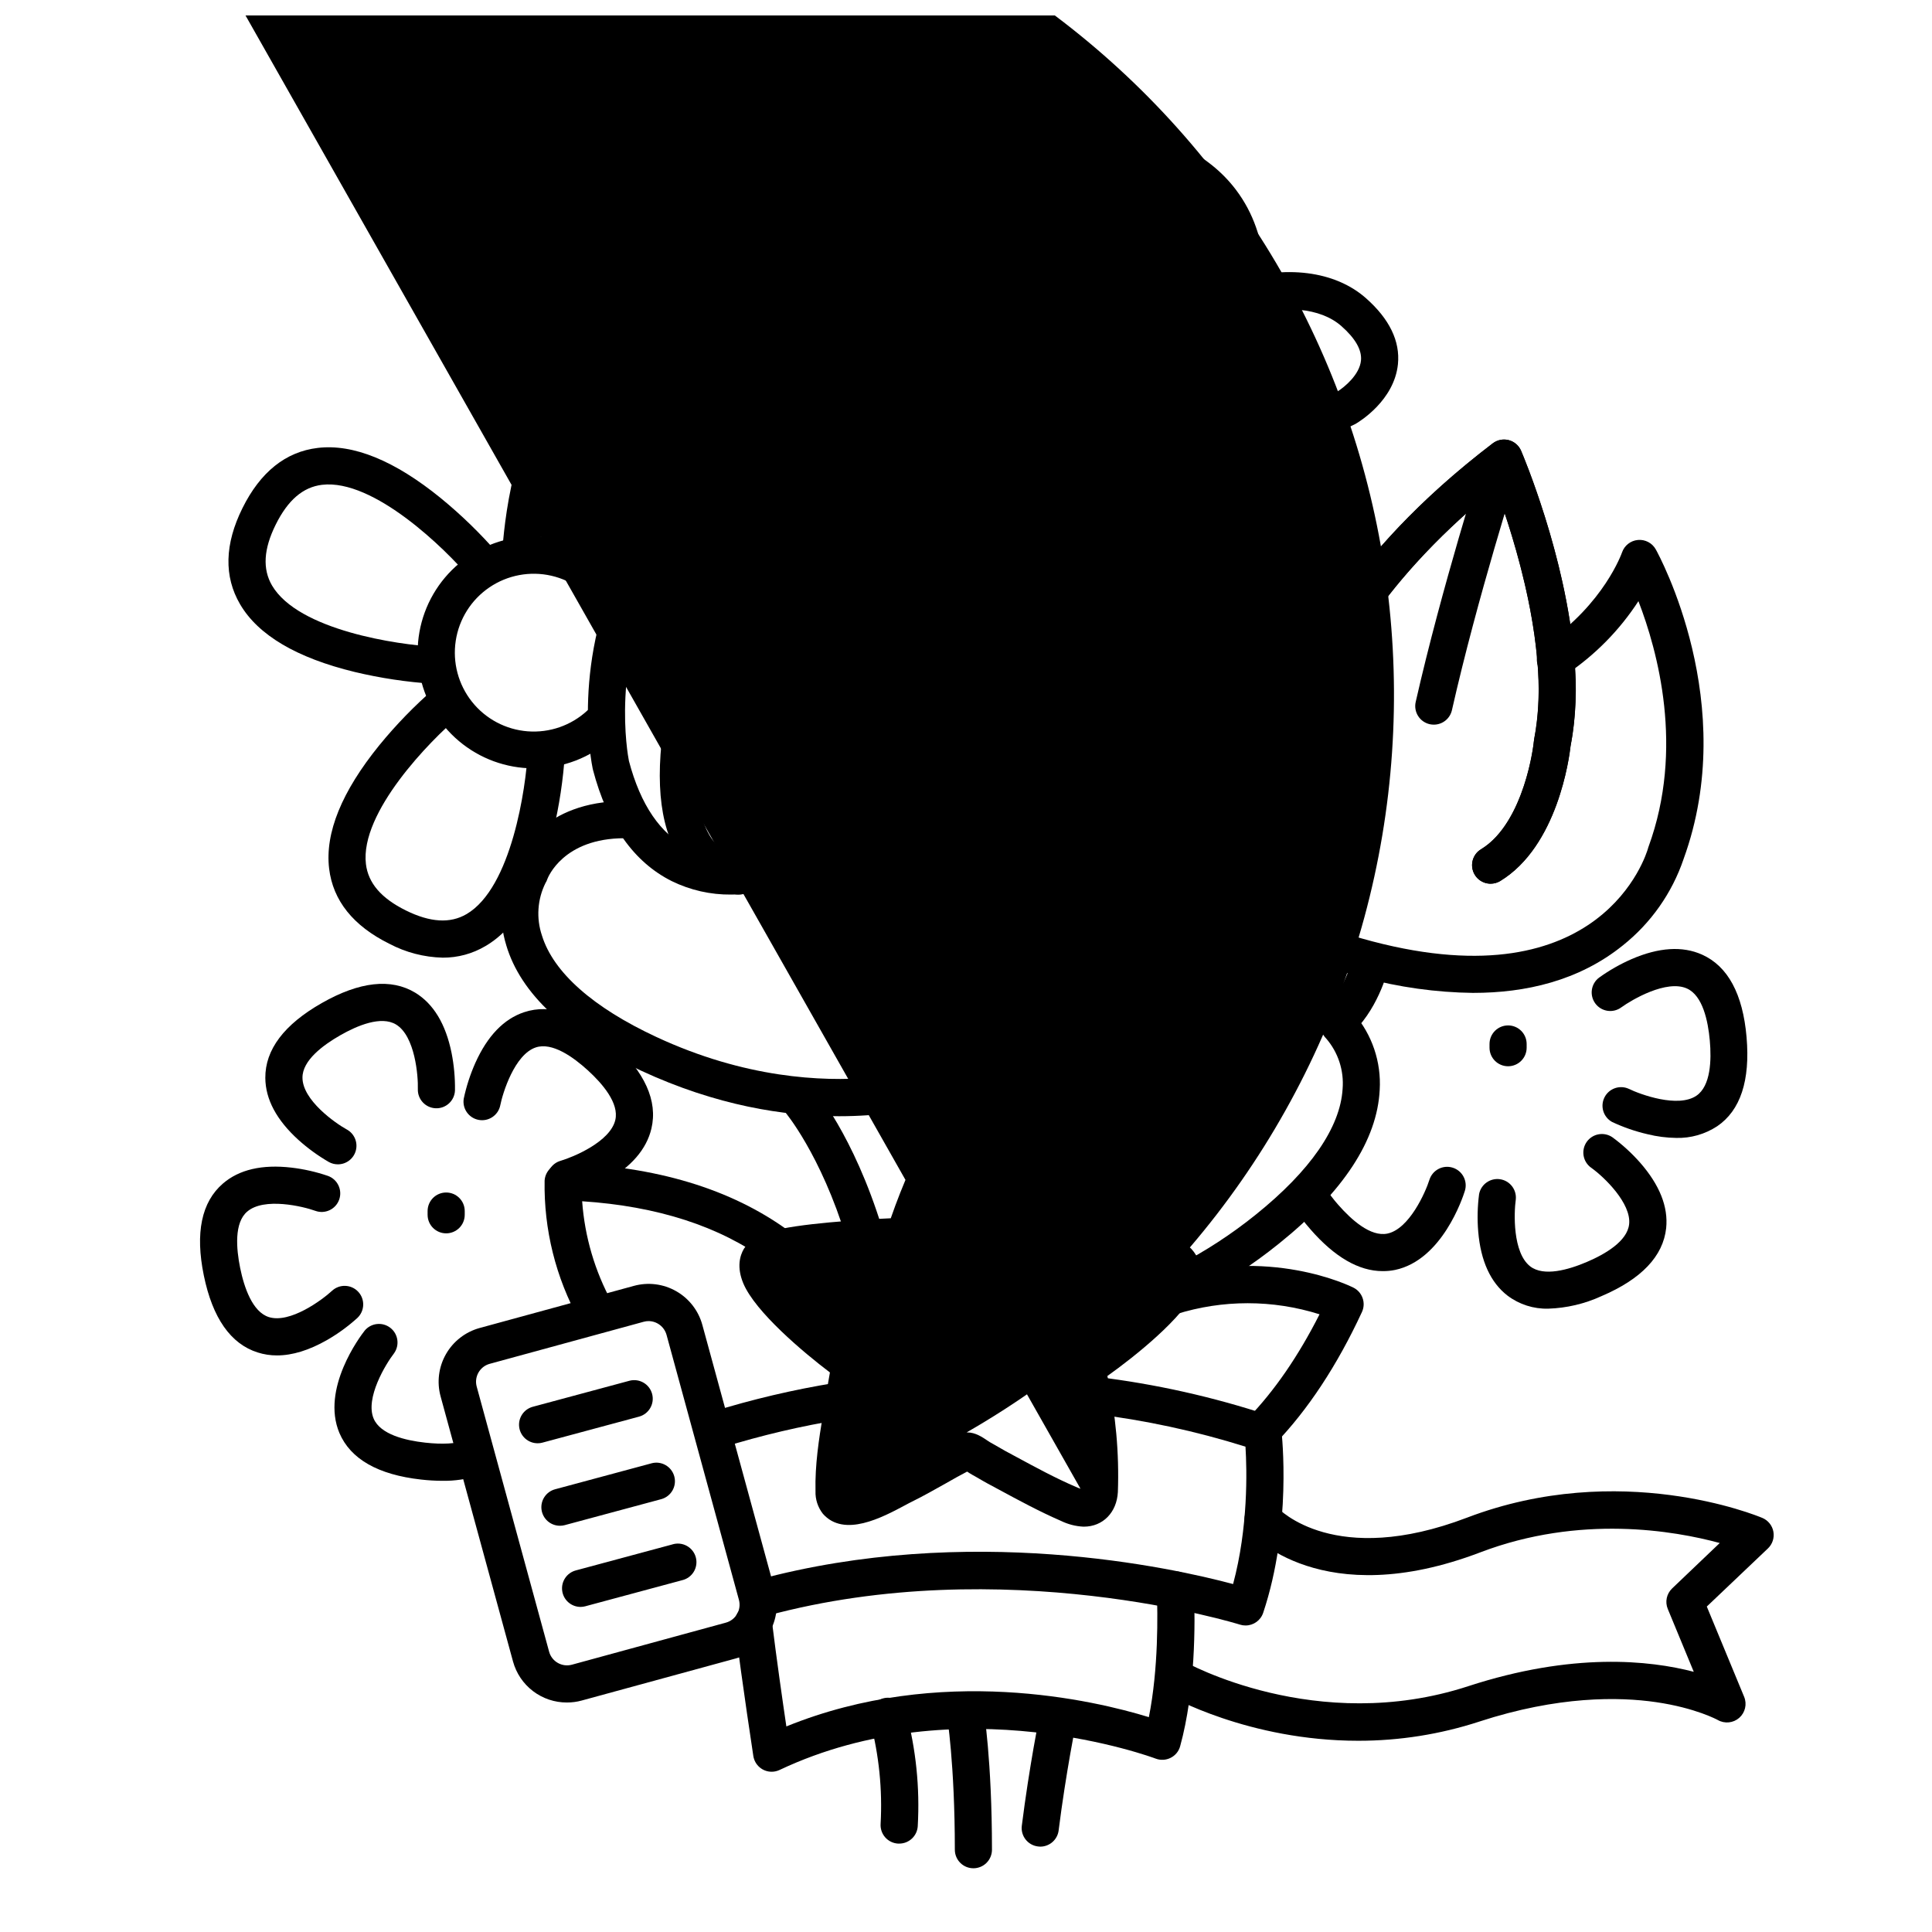 <?xml version="1.0" encoding="UTF-8"?>
<!-- Uploaded to: ICON Repo, www.svgrepo.com, Generator: ICON Repo Mixer Tools -->
<svg width="800px" height="800px" version="1.1" viewBox="144 144 512 512" xmlns="http://www.w3.org/2000/svg">
 <defs>
  <clipPath id="a">
   <path d="m148.09 148.09h365.91v400.91h-365.91z"/>
  </clipPath>
 </defs>
 <path d="m447.48 425.26c-1.578 0-3.062-0.758-3.988-2.039-0.926-1.277-1.184-2.926-0.688-4.426 5.188-15.789 9.551-31.836 13.07-48.078 0.602-2.629 3.207-4.285 5.844-3.711 2.637 0.574 4.316 3.164 3.769 5.805-3.59 16.578-8.039 32.961-13.332 49.074-0.668 2.016-2.551 3.375-4.676 3.375z"/>
 <path d="m478.25 528.2c-1.977 0-3.762-1.184-4.531-3.004-0.77-1.82-0.375-3.922 1-5.34 7.008-7.231 13.371-16.492 18.973-27.551l-0.004-0.004c-12.391-3.914-25.688-3.914-38.078 0-1.246 0.391-2.594 0.273-3.754-0.328-1.156-0.605-2.023-1.645-2.418-2.887-0.812-2.594 0.625-5.356 3.219-6.172 27.551-8.727 49.113 1.871 50.016 2.32v0.004c2.375 1.191 3.371 4.055 2.254 6.465-6.594 14.219-14.375 25.996-23.113 35.031v-0.004c-0.938 0.953-2.227 1.484-3.562 1.469z"/>
 <path d="m510.4 480.86c-6.289 0-12.715-3.719-19.141-11.098l0.004-0.004c-1.641-1.852-3.133-3.824-4.469-5.902-1.445-2.301-0.75-5.34 1.551-6.785 2.301-1.445 5.34-0.754 6.785 1.551 1.059 1.656 2.246 3.231 3.551 4.703 3.465 3.938 8.531 8.512 13 7.586 5.785-1.211 10.086-10.934 11.129-14.25 0.816-2.59 3.578-4.031 6.168-3.215 2.594 0.812 4.035 3.574 3.219 6.168-0.582 1.871-6.043 18.312-18.48 20.93-1.09 0.223-2.203 0.328-3.316 0.316z"/>
 <path d="m588.22 445.56c-2.566-0.035-5.125-0.363-7.617-0.984-3.234-0.746-6.383-1.836-9.387-3.246-2.305-1.277-3.195-4.144-2.019-6.5 1.176-2.359 4.004-3.371 6.41-2.297 3.109 1.523 13.098 5.164 17.977 1.832 3.769-2.578 4.004-9.379 3.531-14.621-0.473-5.246-1.891-11.906-6.051-13.777-5.391-2.43-14.582 2.953-17.379 4.981v-0.004c-2.172 1.629-5.258 1.188-6.887-0.984-1.629-2.176-1.191-5.258 0.984-6.887 2.707-1.941 5.609-3.59 8.66-4.922 7.172-3.09 13.43-3.492 18.609-1.172 6.84 3.059 10.824 10.422 11.809 21.883 0.984 11.465-1.605 19.414-7.805 23.617h-0.004c-3.215 2.106-6.992 3.18-10.832 3.082z"/>
 <path d="m554.31 490.81c-3.898 0.105-7.715-1.121-10.824-3.473-4.477-3.465-7.086-9.172-7.742-16.953v-0.004c-0.277-3.312-0.195-6.648 0.234-9.945 0.508-2.586 2.957-4.312 5.559-3.926 2.606 0.391 4.438 2.762 4.164 5.379-0.492 3.445-0.875 14.062 3.816 17.711 3.609 2.785 10.145 0.906 14.996-1.16 4.852-2.066 10.746-5.492 11.227-10.027 0.59-5.492-6.543-12.457-10.098-14.977l0.004 0.004c-2.191-1.582-2.699-4.633-1.141-6.84 1.562-2.203 4.613-2.734 6.828-1.191 2.676 1.977 5.133 4.227 7.332 6.723 5.156 5.902 7.469 11.699 6.887 17.328-0.797 7.457-6.574 13.52-17.16 18.035-4.426 2.031-9.215 3.16-14.082 3.316z"/>
 <path d="m233.52 452.56c-0.824 0-1.637-0.211-2.359-0.609-2.879-1.664-5.578-3.621-8.051-5.844-5.797-5.246-8.758-10.773-8.797-16.434-0.059-7.5 4.988-14.18 14.988-19.867 9.996-5.688 18.332-6.602 24.746-2.727 4.84 2.953 8.078 8.305 9.625 15.961 0.645 3.262 0.949 6.586 0.902 9.91-0.09 2.719-2.367 4.844-5.086 4.754-2.715-0.094-4.844-2.371-4.754-5.09 0.109-3.473-0.727-14.07-5.797-17.121-3.938-2.352-10.195 0.254-14.762 2.863-4.566 2.609-10.047 6.672-10.016 11.238 0 5.965 8.707 12.062 11.738 13.727h0.004c1.977 1.078 2.969 3.359 2.41 5.543-0.559 2.18-2.531 3.703-4.781 3.695z"/>
 <path d="m217.41 503.2c-1.738 0.008-3.469-0.258-5.125-0.785-7.152-2.262-11.957-9.121-14.27-20.398s-0.621-19.465 5.059-24.363c4.281-3.699 10.391-5.125 18.156-4.223 3.301 0.387 6.555 1.125 9.699 2.203 2.555 0.93 3.871 3.754 2.945 6.309-0.93 2.555-3.754 3.871-6.309 2.941-3.266-1.18-13.598-3.66-18.066 0.215-3.453 2.953-2.902 9.77-1.852 14.938 1.055 5.164 3.246 11.609 7.586 13 5.637 1.781 14.16-4.566 16.727-6.938h0.004c1.98-1.859 5.094-1.762 6.957 0.219 1.859 1.98 1.762 5.094-0.219 6.957-2.465 2.231-5.164 4.195-8.047 5.856-4.742 2.703-9.172 4.07-13.246 4.07z"/>
 <path d="m261.25 536.43c-1.891-0.004-3.781-0.117-5.656-0.332-11.434-1.277-18.695-5.434-21.648-12.34-4.922-11.719 5.481-25.586 6.691-27.117v-0.004c1.695-2.051 4.719-2.379 6.816-0.742 2.098 1.641 2.512 4.648 0.938 6.793-2.125 2.746-7.676 11.809-5.371 17.258 1.781 4.203 8.395 5.785 13.637 6.367 4.586 0.512 8.266 0.305 10.953-0.621l-0.004 0.004c2.57-0.887 5.375 0.48 6.258 3.051 0.887 2.57-0.477 5.371-3.047 6.258-3.09 1-6.32 1.48-9.566 1.426z"/>
 <path d="m293.93 461.27c-2.457 0-4.539-1.809-4.879-4.242-0.34-2.43 1.168-4.742 3.531-5.41 3.324-0.984 13.145-5.039 14.484-10.824 1.031-4.438-3.394-9.605-7.293-13.156-3.898-3.551-9.438-7.5-13.777-6.062-5.609 1.859-8.766 12.016-9.438 15.418h0.004c-0.57 2.606-3.109 4.285-5.731 3.785-2.617-0.5-4.363-2.992-3.934-5.625 0.691-3.254 1.719-6.426 3.07-9.465 3.199-7.133 7.539-11.652 12.91-13.441 7.113-2.371 15.035 0.363 23.527 8.117 8.492 7.754 11.945 15.391 10.234 22.691-1.289 5.512-5.391 10.242-12.203 14.082-2.898 1.633-5.961 2.953-9.141 3.934-0.445 0.133-0.906 0.199-1.367 0.199z"/>
 <path d="m282.04 295.42h-0.246c-2.711-0.133-4.801-2.434-4.672-5.144 0.059-1.23 1.586-30.316 14.129-45.184v-0.004c0.82-1.055 2.039-1.734 3.371-1.871 1.332-0.141 2.66 0.266 3.684 1.129 1.023 0.863 1.652 2.106 1.738 3.441 0.09 1.336-0.371 2.648-1.273 3.641-10.383 12.32-11.809 39.055-11.809 39.359-0.152 2.606-2.312 4.637-4.922 4.633z"/>
 <path d="m261.32 397.79c-4.941-0.121-9.789-1.383-14.16-3.691-9.566-4.742-14.926-11.445-15.941-19.926-1.121-9.457 3.356-20.418 13.305-32.68 4.438-5.434 9.336-10.477 14.641-15.074 2.082-1.746 5.184-1.477 6.934 0.605 1.746 2.082 1.477 5.184-0.605 6.934-7.379 6.199-26.164 25.309-24.52 39.027 0.609 5.039 4.055 9.055 10.539 12.27 6.484 3.219 11.809 3.523 16.137 0.984 11.918-6.988 15.742-33.516 16.227-43.141h-0.004c0.133-2.719 2.441-4.812 5.156-4.684 2.719 0.129 4.816 2.438 4.684 5.156-0.449 7.004-1.496 13.957-3.129 20.781-3.719 15.34-9.75 25.586-17.938 30.367-3.426 2.031-7.34 3.094-11.324 3.07z"/>
 <path d="m259.02 325.21h-0.234c-7.004-0.453-13.957-1.5-20.781-3.129-15.34-3.719-25.586-9.75-30.375-17.938-4.32-7.359-4.113-15.941 0.629-25.496 4.742-9.555 11.445-14.926 19.918-15.941 9.426-1.133 20.418 3.356 32.66 13.324h-0.004c5.43 4.441 10.473 9.34 15.074 14.641 1.746 2.082 1.477 5.184-0.605 6.934-2.082 1.746-5.184 1.477-6.934-0.605-6.211-7.379-25.309-26.164-39.035-24.52-5.039 0.609-9.043 4.055-12.262 10.539-3.219 6.484-3.531 11.758-0.984 16.137 6.996 11.918 33.516 15.742 43.148 16.227l0.004-0.004c2.715 0.066 4.867 2.32 4.801 5.039-0.066 2.719-2.32 4.867-5.039 4.801z"/>
 <path d="m285.36 347.62c-7.231-0.016-14.223-2.578-19.75-7.238-5.527-4.66-9.238-11.117-10.477-18.238-1.234-7.125 0.074-14.453 3.707-20.707 3.633-6.25 9.352-11.02 16.152-13.473 6.801-2.453 14.246-2.434 21.031 0.062 6.785 2.492 12.477 7.297 16.07 13.57 1.359 2.356 0.551 5.367-1.805 6.727s-5.367 0.551-6.727-1.805c-2.902-5.039-7.773-8.641-13.441-9.941-5.668-1.297-11.621-0.18-16.43 3.09-4.809 3.269-8.039 8.391-8.914 14.141-0.879 5.75 0.68 11.602 4.293 16.156 3.617 4.555 8.965 7.394 14.762 7.844 5.797 0.449 11.52-1.535 15.793-5.481 0.949-0.941 2.242-1.457 3.578-1.43 1.336 0.031 2.606 0.602 3.512 1.586s1.371 2.293 1.293 3.629c-0.082 1.336-0.703 2.578-1.719 3.449-5.719 5.215-13.191 8.09-20.93 8.059z"/>
 <path d="m366.36 439.81c-14.465 0-32.473-2.793-52.488-12.082-20.016-9.289-31.891-20.418-35.711-33.23l0.004-0.004c-2.191-7.035-1.547-14.652 1.789-21.223 1.199-2.953 8.051-16.973 29.52-16.973h0.879c2.715 0.02 4.902 2.242 4.879 4.957-0.023 2.719-2.242 4.902-4.961 4.883h-0.766c-16.277 0-20.309 10.43-20.477 10.883-0.105 0.348-0.258 0.68-0.465 0.984-2.152 4.336-2.488 9.355-0.934 13.941 3.031 9.762 13.531 19.059 30.355 26.883 23.379 10.875 43.797 11.855 56.797 10.766 6.344-0.508 12.609-1.695 18.695-3.543-2.648-6.562-9.406-19.926-24.316-32.984h0.004c-1.004-0.852-1.621-2.074-1.719-3.387s0.34-2.613 1.207-3.602c0.867-0.992 2.098-1.594 3.41-1.668 1.316-0.078 2.609 0.375 3.586 1.258 23.242 20.348 28.625 41.328 28.84 42.184 0.57 2.309-0.586 4.691-2.754 5.668-0.867 0.383-14.348 6.289-35.375 6.289z"/>
 <path d="m458.41 488.65c-2.277 0.008-4.262-1.547-4.801-3.758s0.512-4.504 2.535-5.543c7.305-3.769 14.207-8.266 20.605-13.422 14.477-11.621 22.445-23.152 23.055-33.359v0.004c0.398-4.859-1.172-9.676-4.359-13.363-0.258-0.246-0.484-0.527-0.668-0.836-0.109-0.156-3.562-5.137-11.453-6.336-10.32-1.543-23.754 4.035-38.848 16.148v-0.004c-10.66 8.402-19.793 18.57-27.012 30.062-1.426 2.316-4.461 3.035-6.773 1.609-2.316-1.426-3.035-4.461-1.609-6.777 7.832-12.449 17.738-23.465 29.293-32.57 17.711-14.23 33.457-20.328 46.867-18.137v0.004c6.949 1.02 13.238 4.684 17.555 10.223 4.82 5.586 7.273 12.836 6.84 20.203-0.648 13.344-9.645 27.07-26.734 40.797-6.906 5.566-14.352 10.426-22.23 14.504-0.699 0.363-1.477 0.555-2.262 0.551z"/>
 <path d="m426.11 476.93c-2.082 0-3.941-1.309-4.641-3.273-0.699-1.961-0.086-4.152 1.531-5.465 16.355-13.344 29.352-22.043 29.895-22.395v-0.004c2.262-1.508 5.316-0.898 6.824 1.363 1.508 2.262 0.898 5.316-1.363 6.824-0.129 0.078-13.176 8.809-29.137 21.836-0.875 0.723-1.973 1.113-3.109 1.113z"/>
 <path d="m373.05 475.77c-2.16 0-4.066-1.406-4.703-3.473-6.887-22.523-16.266-33.562-16.355-33.672h0.004c-1.68-2.062-1.418-5.082 0.59-6.824 2.008-1.742 5.035-1.574 6.84 0.379 0.434 0.5 10.734 12.516 18.332 37.227v-0.004c0.793 2.598-0.664 5.344-3.258 6.141-0.469 0.152-0.957 0.23-1.449 0.227z"/>
 <path d="m301.84 496.43c-1.785 0.004-3.43-0.961-4.301-2.519-6.262-11.324-9.441-24.098-9.211-37.035 0.164-2.656 2.41-4.699 5.07-4.617 24.297 0.738 44.379 6.789 59.691 17.988h-0.004c1.094 0.754 1.832 1.918 2.051 3.227 0.223 1.309-0.098 2.652-0.879 3.723-0.785 1.07-1.965 1.781-3.277 1.965-1.316 0.188-2.648-0.164-3.699-0.973-12.605-9.211-29.066-14.535-49.004-15.844 0.676 9.387 3.359 18.52 7.871 26.777 0.848 1.52 0.828 3.379-0.055 4.879-0.883 1.504-2.492 2.426-4.234 2.43z"/>
 <path d="m499.38 418.7c-1.992 0.004-3.789-1.195-4.555-3.035-0.762-1.844-0.34-3.961 1.07-5.367 4.762-4.754 6.535-12.27 6.555-12.34 0.648-2.586 3.234-4.184 5.836-3.609 2.602 0.574 4.269 3.117 3.769 5.734-0.09 0.422-2.352 10.344-9.191 17.18-0.926 0.922-2.18 1.438-3.484 1.438z"/>
 <path d="m401.96 639.11c-2.715 0-4.918-2.199-4.918-4.918 0-22.84-2.098-35.719-2.125-35.848-0.449-2.684 1.363-5.219 4.043-5.668 2.684-0.449 5.219 1.363 5.668 4.043 0.09 0.551 2.254 13.719 2.254 37.473 0 1.305-0.52 2.555-1.441 3.481-0.922 0.922-2.176 1.438-3.481 1.438z"/>
 <path d="m419.68 633.38c-0.207-0.004-0.414-0.02-0.621-0.051-2.695-0.336-4.606-2.793-4.269-5.488 1.969-15.637 4.676-29.117 4.793-29.688 0.543-2.664 3.141-4.383 5.805-3.84 2.66 0.543 4.379 3.144 3.836 5.805 0 0.137-2.754 13.707-4.676 28.969l0.004 0.004c-0.316 2.449-2.402 4.285-4.871 4.289z"/>
 <path d="m382.29 632.57h-0.324c-1.309-0.082-2.531-0.684-3.394-1.672-0.863-0.988-1.293-2.281-1.199-3.59 0.496-9.074-0.422-18.164-2.727-26.953-0.41-1.266-0.293-2.641 0.328-3.816 0.621-1.176 1.688-2.051 2.965-2.426 1.273-0.375 2.644-0.219 3.805 0.438 1.156 0.652 2 1.746 2.34 3.031 2.656 9.898 3.715 20.16 3.129 30.395-0.172 2.59-2.324 4.602-4.922 4.594z"/>
 <path d="m400.25 398.51c-25.379 0-42.715-7.43-51.531-22.07-17.023-28.25 4.812-72.816 7.656-78.348 0.492-2.027 0.867-6.09-0.789-7.871-1.379-1.535-4.703-1.91-9.34-1.074-8.441 1.535-12.398-1.832-14.004-3.938-2.488-3.324-2.617-7.871-0.336-12.41 5.676-11.355 26.98-24.602 68.34-24.602 41.723 0 63.223 13.383 68.949 24.848 2.254 4.508 2.137 8.965-0.324 12.242-1.586 2.117-5.5 5.434-13.863 3.938-4.656-0.848-7.981-0.461-9.359 1.082-1.742 1.969-1.16 6.16-0.789 7.871l0.004 0.004c5.109 9.262 9.203 19.047 12.211 29.188 0.387 1.262 0.25 2.625-0.379 3.785s-1.699 2.019-2.969 2.383c-1.266 0.363-2.629 0.203-3.777-0.445-1.148-0.648-1.988-1.734-2.332-3.008-2.836-9.637-6.723-18.934-11.59-27.719-0.195-0.336-0.352-0.695-0.465-1.062-0.336-1.113-3.102-11.109 2.766-17.711 3.856-4.309 10.055-5.727 18.449-4.203 2.566 0.473 3.856 0.078 4.191-0.109 0-0.395-0.156-1.691-1.684-3.731-6.109-8.137-25.238-17.633-59.039-17.633-34.055 0-52.891 9.566-58.668 17.711-1.496 2.117-1.516 3.375-1.438 3.59s1.418 0.668 4.34 0.137c8.383-1.523 14.594-0.109 18.449 4.203 5.902 6.562 3.09 16.562 2.754 17.711l0.008 0.004c-0.09 0.309-0.211 0.605-0.367 0.887-0.227 0.441-23.105 44.438-8.176 69.195 6.887 11.473 21.422 17.289 43.098 17.289 28.781 0 45.5-8.973 49.691-26.688h0.004c0.625-2.644 3.277-4.277 5.922-3.652 2.644 0.629 4.281 3.281 3.652 5.926-6.711 28.34-35.898 34.281-59.266 34.281z"/>
 <path d="m337.78 381.07c-5.457 0.062-10.848-1.16-15.746-3.559-10.055-5.027-17.082-14.965-20.898-29.52 0-0.07 0-0.137-0.051-0.215-0.254-1.18-6.062-29.422 9.258-58.008 3.562-6.66 4.418-12.793 2.519-18.242-3.406-9.77-14.672-14.887-14.762-14.938-0.09-0.051-0.344-0.168-0.512-0.254-1.043-0.609-10.273-6.211-11.227-15.824-0.609-6.109 2.242-11.996 8.492-17.504 8.195-7.231 21.371-8.855 35.238-4.43 11.078 3.57 23.715 11.59 31.332 24.363 5.551-11.996 17.238-24.254 38.84-24.254 23.617 0 34.441 13.039 39.262 24.059 7.625-12.664 20.184-20.664 31.211-24.168 13.863-4.457 27.039-2.805 35.238 4.43 6.238 5.512 9.102 11.395 8.492 17.504-0.984 9.613-10.184 15.211-11.227 15.824l-0.512 0.254c-0.727 0.316-18.047 8.148-15.52 24.031v-0.004c0.426 2.684-1.402 5.203-4.09 5.633-2.684 0.426-5.207-1.406-5.633-4.09-2.953-18.539 12.27-30.504 21.008-34.441 1.75-1.102 5.824-4.398 6.18-8.195 0.266-2.773-1.484-5.844-5.207-9.121-5.492-4.84-15.352-5.777-25.723-2.441-11.562 3.719-26.449 14.129-30.367 31.211l0.004 0.004c-0.559 2.379-2.781 3.988-5.219 3.777-2.434-0.215-4.344-2.184-4.484-4.625-0.078-1.199-2.117-29.785-33.457-29.785-29.836 0-33.004 28.773-33.121 29.992-0.211 2.414-2.156 4.316-4.574 4.473-2.422 0.16-4.598-1.465-5.125-3.832-3.938-17.082-18.793-27.492-30.355-31.211-10.383-3.336-20.23-2.402-25.723 2.441-3.731 3.297-5.481 6.367-5.207 9.152 0.422 4.242 5.305 7.598 6.219 8.188 2.391 1.113 15.301 7.637 19.809 20.574 2.832 8.137 1.77 16.926-3.148 26.117-13.227 24.688-8.66 49.535-8.324 51.219 3.07 11.633 8.363 19.395 15.742 23.086 10.578 5.293 22.121 0.699 22.23 0.648v-0.008c2.516-1.027 5.387 0.18 6.414 2.695s-0.18 5.391-2.695 6.418c-4.668 1.715-9.609 2.59-14.582 2.574z"/>
 <path d="m326.43 227.29c-2.394-0.004-4.438-1.727-4.844-4.082-0.109-0.648-2.566-15.941 7.352-28.98 7.281-9.566 19.09-15.254 35.09-16.895 5.606-0.574 11.262-0.332 16.797 0.719 12.398 2.449 20.742 9.055 24.117 19.098 0.715 2.531-0.688 5.18-3.184 6.008s-5.203-0.449-6.144-2.906c-5.453-16.227-30.16-13.215-30.406-13.188h-0.137c-13.145 1.34-22.633 5.699-28.23 12.969-7.359 9.586-5.559 21.371-5.551 21.492 0.434 2.672-1.375 5.191-4.043 5.641-0.27 0.066-0.543 0.109-0.816 0.125z"/>
 <path d="m473.95 227.3c-1.445 0-2.82-0.633-3.758-1.738-0.938-1.102-1.34-2.562-1.102-3.988 0-0.254 1.762-11.957-5.551-21.48-5.578-7.273-15.086-11.652-28.23-12.969h-0.137c-0.234 0-24.227-2.863-30.141 12.449l0.168 21.461v-0.004c0 1.305-0.52 2.559-1.441 3.481-0.922 0.922-2.176 1.441-3.481 1.441-2.715 0-4.918-2.203-4.918-4.922l-0.168-22.336c-0.008-0.547 0.078-1.09 0.254-1.605 3.375-10.047 11.711-16.648 24.109-19.098 5.559-1.035 11.234-1.258 16.855-0.66 15.988 1.645 27.797 7.32 35.078 16.895 9.918 13.039 7.457 28.328 7.352 28.98-0.406 2.379-2.477 4.113-4.891 4.094z"/>
 <path d="m401.75 443.14c-2.719 0-4.922-2.203-4.922-4.918 0.207-14.727-0.332-29.453-1.613-44.125-0.27-2.703 1.699-5.113 4.406-5.387 2.703-0.273 5.113 1.699 5.387 4.402 1.332 15.023 1.887 30.105 1.664 45.188-0.043 2.684-2.234 4.84-4.922 4.84z"/>
 <path d="m534.46 407.13c-9.902-0.121-19.754-1.496-29.312-4.094-20.102-5.273-46.07-16.68-55.645-41.094-3.523-8.824-4.422-18.48-2.59-27.805 7.152-43.117 45.059-66.863 46.672-67.895v-0.004c1.664-1.02 3.773-0.957 5.379 0.152 1.602 1.113 2.394 3.07 2.023 4.984 0 0.117-2.527 14.219 5.902 31.066 1.188 2.426 0.191 5.359-2.227 6.562-2.418 1.207-5.356 0.234-6.582-2.176-4.137-8.215-6.578-17.18-7.172-26.359-10.914 9.004-29.816 28.141-34.273 55.41-0.023 0.152-0.055 0.301-0.098 0.449-0.414 1.652-9.633 41.211 51.168 57.152s72.57-23.008 73.043-24.668c0-0.117 0.078-0.266 0.117-0.383 9.535-26.027 2.43-51.926-2.668-65.113h0.004c-4.981 7.664-11.453 14.246-19.031 19.355l-0.098 0.07c-2.207 1.586-5.285 1.082-6.871-1.125-1.586-2.203-1.082-5.281 1.121-6.867l0.227-0.156 0.07-0.051c15.469-10.539 20.172-23.969 20.223-24.109v0.004c0.617-1.848 2.269-3.156 4.211-3.336 1.941-0.18 3.805 0.805 4.75 2.508 0.914 1.652 22.316 40.965 7.359 82.047h0.004c-3.066 9.023-8.66 16.973-16.117 22.906-11.691 9.418-25.852 12.566-39.59 12.566z"/>
 <path d="m539.05 378.19c-2.211 0.008-4.156-1.461-4.75-3.59-0.598-2.129 0.301-4.398 2.191-5.539 11.73-7.125 13.973-28.398 14.004-28.613v-0.004c0.008-0.156 0.027-0.316 0.059-0.473 1.262-6.879 1.547-13.906 0.848-20.867-1.496-18.066-7.566-36.527-10.973-45.746-13.578 10.992-24.688 22.633-33.074 34.766-7.469 10.773-9.84 17.898-9.84 17.969s-0.117 0.316-0.188 0.461c-2.422 5.519-7.676 21.984-2.953 31.734l0.004-0.004c1.188 2.445 0.172 5.394-2.273 6.586-2.445 1.188-5.394 0.172-6.582-2.273-7.43-15.254 1.586-37.246 2.676-39.805 0.531-1.523 3.414-9.23 11.07-20.27 10.008-14.445 23.617-28.25 40.344-41.031 1.203-0.922 2.766-1.234 4.234-0.852s2.676 1.426 3.273 2.816c0.48 1.121 11.809 27.887 14.09 54.828 0.77 7.824 0.438 15.711-0.984 23.441-0.336 2.953-3.394 26.52-18.695 35.789-0.75 0.441-1.605 0.676-2.481 0.676z"/>
 <path d="m539.05 378.19c-2.211 0.008-4.156-1.461-4.75-3.59-0.598-2.129 0.301-4.398 2.191-5.539 9.781-5.902 13.422-22.633 14.004-28.605 0.012-0.164 0.031-0.324 0.059-0.484 4.656-22.523-5.352-53.656-10.125-66.605-17.191 13.922-27.699 26.863-33.625 35.562-7.035 10.332-9.309 17.102-9.34 17.16h0.004c-0.051 0.156-0.109 0.312-0.18 0.461-2.422 5.519-7.676 21.984-2.953 31.734h0.004c1.188 2.445 0.172 5.394-2.273 6.586-2.445 1.188-5.394 0.172-6.582-2.273-7.418-15.242 1.566-37.207 2.676-39.805 1.082-3.141 11.531-30.906 51.426-61.305l-0.004 0.004c1.207-0.918 2.766-1.23 4.231-0.848 1.465 0.387 2.668 1.422 3.269 2.812 0.809 1.879 19.59 46.25 13.117 78.27-0.336 2.953-3.406 26.52-18.695 35.789-0.746 0.434-1.59 0.668-2.453 0.676z"/>
 <path d="m348.5 613.53c-2.426 0-4.488-1.766-4.859-4.164 0-0.188-2.844-18.293-4.871-34.734-0.336-2.699 1.582-5.156 4.277-5.488 2.699-0.336 5.156 1.582 5.492 4.277 1.277 10.363 2.863 21.391 3.856 28.102 40.805-16.59 81.672-6.887 96.066-2.461 2.566-12.852 2.352-27.363 2.106-33.516l0.004 0.004c-0.051-1.305 0.418-2.578 1.301-3.535 0.887-0.961 2.117-1.527 3.422-1.582 2.719-0.109 5.008 2.008 5.117 4.723 0.363 9.25 0.375 26.953-3.652 41.594-0.355 1.344-1.273 2.469-2.516 3.09-1.242 0.629-2.688 0.703-3.988 0.207-0.512-0.195-52.102-19.465-99.66 3.012-0.652 0.309-1.371 0.473-2.094 0.473z"/>
 <path d="m503.94 605.32c-28.988 0-49.93-11.809-51.09-12.496-2.356-1.359-3.164-4.371-1.805-6.727 1.359-2.356 4.371-3.164 6.727-1.805 0.336 0.195 35.09 19.68 75.277 6.582 27.75-9.055 48.137-6.887 59.816-3.828l-6.887-16.66c-0.777-1.879-0.312-4.039 1.16-5.441l12.613-12.031c-12.023-3.266-37-7.606-63.469 2.481-41.891 15.949-60.555-4.664-61.332-5.551-1.715-2.047-1.488-5.09 0.516-6.856s5.051-1.609 6.863 0.352c0.699 0.758 15.457 16.188 50.441 2.856 40.551-15.438 76.754-0.57 78.27 0.07v-0.004c1.527 0.645 2.629 2.016 2.926 3.648 0.297 1.633-0.25 3.305-1.453 4.449l-16.195 15.391 9.898 23.922c0.805 1.945 0.281 4.188-1.305 5.578-1.582 1.387-3.875 1.613-5.699 0.559 0 0-5.777-3.188-16.355-4.723-9.789-1.426-25.871-1.684-46.809 5.144v0.004c-10.367 3.379-21.203 5.098-32.109 5.086z"/>
 <path d="m474.09 574.77c-0.504 0.004-1.008-0.074-1.488-0.227-0.621-0.195-62.582-19.355-125.43-2.332-2.594 0.633-5.215-0.918-5.914-3.496-0.695-2.574 0.789-5.234 3.344-5.996 56.09-15.203 110.01-3.258 126.18 1.074 4.016-14.957 3.68-30.051 3.285-36.406v-0.004c-13.191-4.137-26.734-7.055-40.461-8.711-2.699-0.324-4.621-2.777-4.293-5.477 0.324-2.695 2.777-4.621 5.473-4.293 15.453 1.883 30.68 5.285 45.461 10.164 1.824 0.602 3.129 2.207 3.348 4.113 0.117 0.984 2.805 25.34-4.832 48.215-0.668 2.016-2.551 3.379-4.672 3.375z"/>
 <path d="m334.07 527.79c-2.426-0.004-4.488-1.777-4.856-4.176-0.367-2.398 1.074-4.707 3.391-5.438 10.742-3.34 21.707-5.918 32.816-7.715 2.68-0.438 5.211 1.383 5.648 4.066 0.438 2.68-1.383 5.211-4.066 5.648-10.656 1.723-21.176 4.191-31.488 7.391-0.465 0.148-0.953 0.223-1.445 0.223z"/>
 <g clip-path="url(#a)">
  <path d="m431.21 548.58h-0.129c-2.051-0.105-4.059-0.625-5.902-1.523-5.758-2.508-11.199-5.453-16.453-8.297l-2.953-1.586c-0.719-0.383-1.465-0.828-2.215-1.258-0.746-0.434-1.289-0.758-1.898-1.082-0.453-0.246-0.895-0.543-1.359-0.848-1.859 0.984-3.68 1.969-5.578 3.078-2.953 1.645-5.902 3.344-9.113 4.922-0.461 0.215-1.062 0.551-1.77 0.926-6.043 3.227-16.148 8.621-21.758 2.262l0.004 0.004c-1.352-1.711-2.047-3.848-1.969-6.023-0.168-6.965 0.906-13.719 1.969-20.242l0.395-2.481c0.602-3.828 1.082-6.652 1.457-8.719-7.035-5.324-19.77-16.031-22.957-23.617-1.789-4.289-0.906-7.34 0.156-9.152v0.004c1.539-2.434 4.043-4.09 6.887-4.555 7.094-2.156 24.414-3.188 32.039-3.543 3.148-9.086 7.074-17.887 11.73-26.301 1.145-2.148 2.918-3.898 5.078-5.019 2.504-1.156 5.356-1.34 7.988-0.512 0.832 0.266 1.621 0.645 2.352 1.121 1.746 1.195 3.172 2.805 4.144 4.684 4.406 8.547 8.074 17.457 10.961 26.629 7.617 0.582 24.895 2.106 31.93 4.469v-0.004c2.82 0.547 5.273 2.273 6.742 4.746 0.984 1.84 1.812 4.922-0.109 9.152-3.367 7.457-16.195 17.711-23.418 22.84v-0.004c2.223 10.098 3.156 20.438 2.785 30.77-0.289 5.383-3.957 9.16-9.035 9.16zm-61.285-9.082m30.219-15.891h0.207c2.137 0 3.938 1.219 5.352 2.176 0.234 0.156 0.441 0.305 0.609 0.395 0.688 0.375 1.438 0.809 2.176 1.238 0.738 0.434 1.301 0.758 1.91 1.094l2.953 1.594c5.312 2.875 10.332 5.59 15.742 7.93 0.316 0.137 0.797 0.344 1.25 0.5l-221.83-391.41c0.332-10.402-0.773-20.805-3.285-30.906-0.5-2.016 0.32-4.125 2.047-5.273 10.215-6.809 20.832-16.461 22.73-20.664l0.098-0.246c-0.246-0.043-0.484-0.117-0.711-0.219-5.902-2.117-25.871-3.809-33.062-4.281-2.09-0.133-3.867-1.578-4.426-3.602-2.809-9.629-6.527-18.973-11.109-27.895-0.195-0.441-0.492-0.832-0.867-1.141-0.23-0.062-0.477-0.062-0.707 0-0.348 0.312-0.629 0.684-0.836 1.102-4.836 8.785-8.824 18.012-11.906 27.551-0.617 2-2.426 3.394-4.519 3.473-7.211 0.266-27.238 1.379-33.18 3.336-0.23 0.09-0.473 0.152-0.719 0.188l0.098 0.246c1.77 4.25 12.113 14.199 22.129 21.305h0.004c1.582 1.129 2.356 3.082 1.969 4.988-0.375 1.812-0.984 5.266-1.969 11.387l-0.395 2.508c-0.984 6.129-1.91 11.938-1.84 17.77 1.75-0.297 4.922-1.633 9.297-3.996 0.867-0.461 1.594-0.855 2.156-1.121 2.894-1.387 5.629-2.953 8.52-4.566 2.598-1.465 5.285-2.953 8.109-4.387 51.84-29.703 113.36-37.602 171.02-21.949s106.74 53.566 136.45 105.41c29.703 51.84 37.598 113.36 21.949 171.02-15.652 57.66-53.57 106.74-105.41 136.45z"/>
 </g>
 <path d="m523.98 336.04c-0.367 0-0.727-0.043-1.082-0.117-1.281-0.289-2.391-1.07-3.09-2.18-0.699-1.109-0.926-2.449-0.633-3.727 6.887-30.367 17.535-63.715 17.645-64.047 0.391-1.254 1.266-2.297 2.43-2.898 1.164-0.605 2.523-0.719 3.769-0.316 1.25 0.398 2.285 1.285 2.883 2.453 0.594 1.168 0.695 2.527 0.285 3.769-0.098 0.324-10.648 33.27-17.406 63.203-0.5 2.254-2.496 3.859-4.801 3.859z"/>
 <path d="m294.23 595.18c-3.242 0.012-6.398-1.051-8.98-3.016-2.582-1.965-4.441-4.727-5.297-7.856l-19.188-70.238c-1.035-3.777-0.523-7.812 1.418-11.211 1.941-3.402 5.156-5.894 8.934-6.926l40.816-11.148c3.789-1.055 7.84-0.555 11.258 1.391 3.414 1.941 5.918 5.168 6.945 8.961l19.188 70.238h0.004c1.031 3.777 0.523 7.812-1.418 11.215-1.945 3.398-5.156 5.891-8.938 6.922l-40.816 11.148c-1.277 0.352-2.598 0.527-3.926 0.52zm21.648-101.08v0.004c-0.434 0-0.867 0.059-1.289 0.176l-40.816 11.148c-2.617 0.719-4.16 3.422-3.441 6.043l19.188 70.246c0.719 2.621 3.422 4.16 6.039 3.445l40.816-11.148c2.621-0.719 4.16-3.422 3.445-6.043l-19.188-70.246c-0.605-2.129-2.539-3.606-4.754-3.621z"/>
 <path d="m543.66 426.57c-2.719 0-4.922-2.203-4.922-4.918v-0.984c0-2.719 2.203-4.922 4.922-4.922 2.715 0 4.918 2.203 4.918 4.922v0.984c0 1.305-0.516 2.555-1.441 3.477-0.922 0.922-2.172 1.441-3.477 1.441z"/>
 <path d="m262.24 470.85c-2.719 0-4.922-2.203-4.922-4.922v-0.984c0-2.715 2.203-4.918 4.922-4.918s4.918 2.203 4.918 4.918v0.984c0 1.305-0.516 2.559-1.438 3.481-0.926 0.922-2.176 1.441-3.481 1.441z"/>
 <path d="m401.12 398.51c-2.719 0-4.922-2.203-4.922-4.918v-80.75c0-2.715 2.203-4.918 4.922-4.918 2.715 0 4.918 2.203 4.918 4.918v80.75c0 1.305-0.516 2.555-1.441 3.477-0.922 0.926-2.172 1.441-3.477 1.441z"/>
 <path d="m391.35 398.09c-0.254 0-0.512-0.02-0.766-0.059-7.371-1.043-13.898-5.305-17.82-11.633-6.394-9.84-8.473-25.586-6.18-46.691 1.039-9.496 2.758-18.91 5.144-28.16 0.715-2.621 3.422-4.168 6.043-3.453 2.621 0.715 4.168 3.418 3.453 6.039-3.59 13.164-10.609 50.852-0.195 66.914 2.418 3.969 6.496 6.633 11.098 7.262 2.539 0.398 4.344 2.68 4.148 5.242-0.199 2.559-2.336 4.539-4.906 4.539z"/>
 <path d="m411.39 398.09c-2.57-0.008-4.699-1.984-4.894-4.547-0.195-2.559 1.609-4.84 4.144-5.234 4.594-0.633 8.664-3.293 11.082-7.254 10.422-16.098 3.394-53.766-0.195-66.914l-0.004 0.004c-0.344-1.258-0.172-2.602 0.477-3.738 0.648-1.133 1.719-1.961 2.977-2.305 2.625-0.715 5.328 0.832 6.043 3.453 2.383 9.254 4.102 18.668 5.148 28.164 2.293 21.105 0.207 36.82-6.18 46.691-3.93 6.324-10.461 10.578-17.832 11.621-0.254 0.039-0.512 0.059-0.766 0.059z"/>
 <path d="m339.77 381.07c-0.332 0.004-0.66-0.031-0.984-0.098-6.703-1.195-12.484-5.41-15.676-11.422-5.019-9.113-5.609-23.133-1.742-41.652 1.742-8.312 4.082-16.488 6.996-24.465 1.023-2.453 3.809-3.652 6.293-2.707 2.488 0.949 3.769 3.699 2.898 6.211-4.281 11.258-13.688 43.602-5.816 57.879 1.801 3.473 5.141 5.891 9.004 6.516 2.477 0.5 4.168 2.801 3.914 5.316-0.254 2.512-2.371 4.426-4.898 4.422z"/>
 <path d="m286.48 526.48c-2.473 0.004-4.562-1.824-4.887-4.273-0.324-2.449 1.219-4.758 3.606-5.398l25.586-6.887c2.625-0.707 5.324 0.848 6.031 3.473 0.707 2.625-0.848 5.324-3.473 6.031l-25.586 6.887v0.004c-0.414 0.113-0.848 0.168-1.277 0.164z"/>
 <path d="m292.36 548.34c-2.457-0.012-4.527-1.836-4.852-4.273-0.32-2.434 1.203-4.734 3.57-5.387l25.586-6.887v-0.004c2.625-0.707 5.324 0.848 6.031 3.473 0.707 2.625-0.848 5.328-3.473 6.035l-25.586 6.887c-0.418 0.109-0.848 0.164-1.277 0.156z"/>
 <path d="m297.87 569.85c-2.469 0.004-4.559-1.824-4.883-4.273-0.324-2.453 1.219-4.762 3.606-5.398l25.586-6.887-0.004-0.004c1.281-0.398 2.668-0.262 3.84 0.387 1.176 0.645 2.035 1.742 2.383 3.035 0.348 1.293 0.152 2.672-0.539 3.82-0.695 1.148-1.824 1.961-3.133 2.254l-25.586 6.887v0.004c-0.414 0.109-0.84 0.168-1.27 0.176z"/>
</svg>